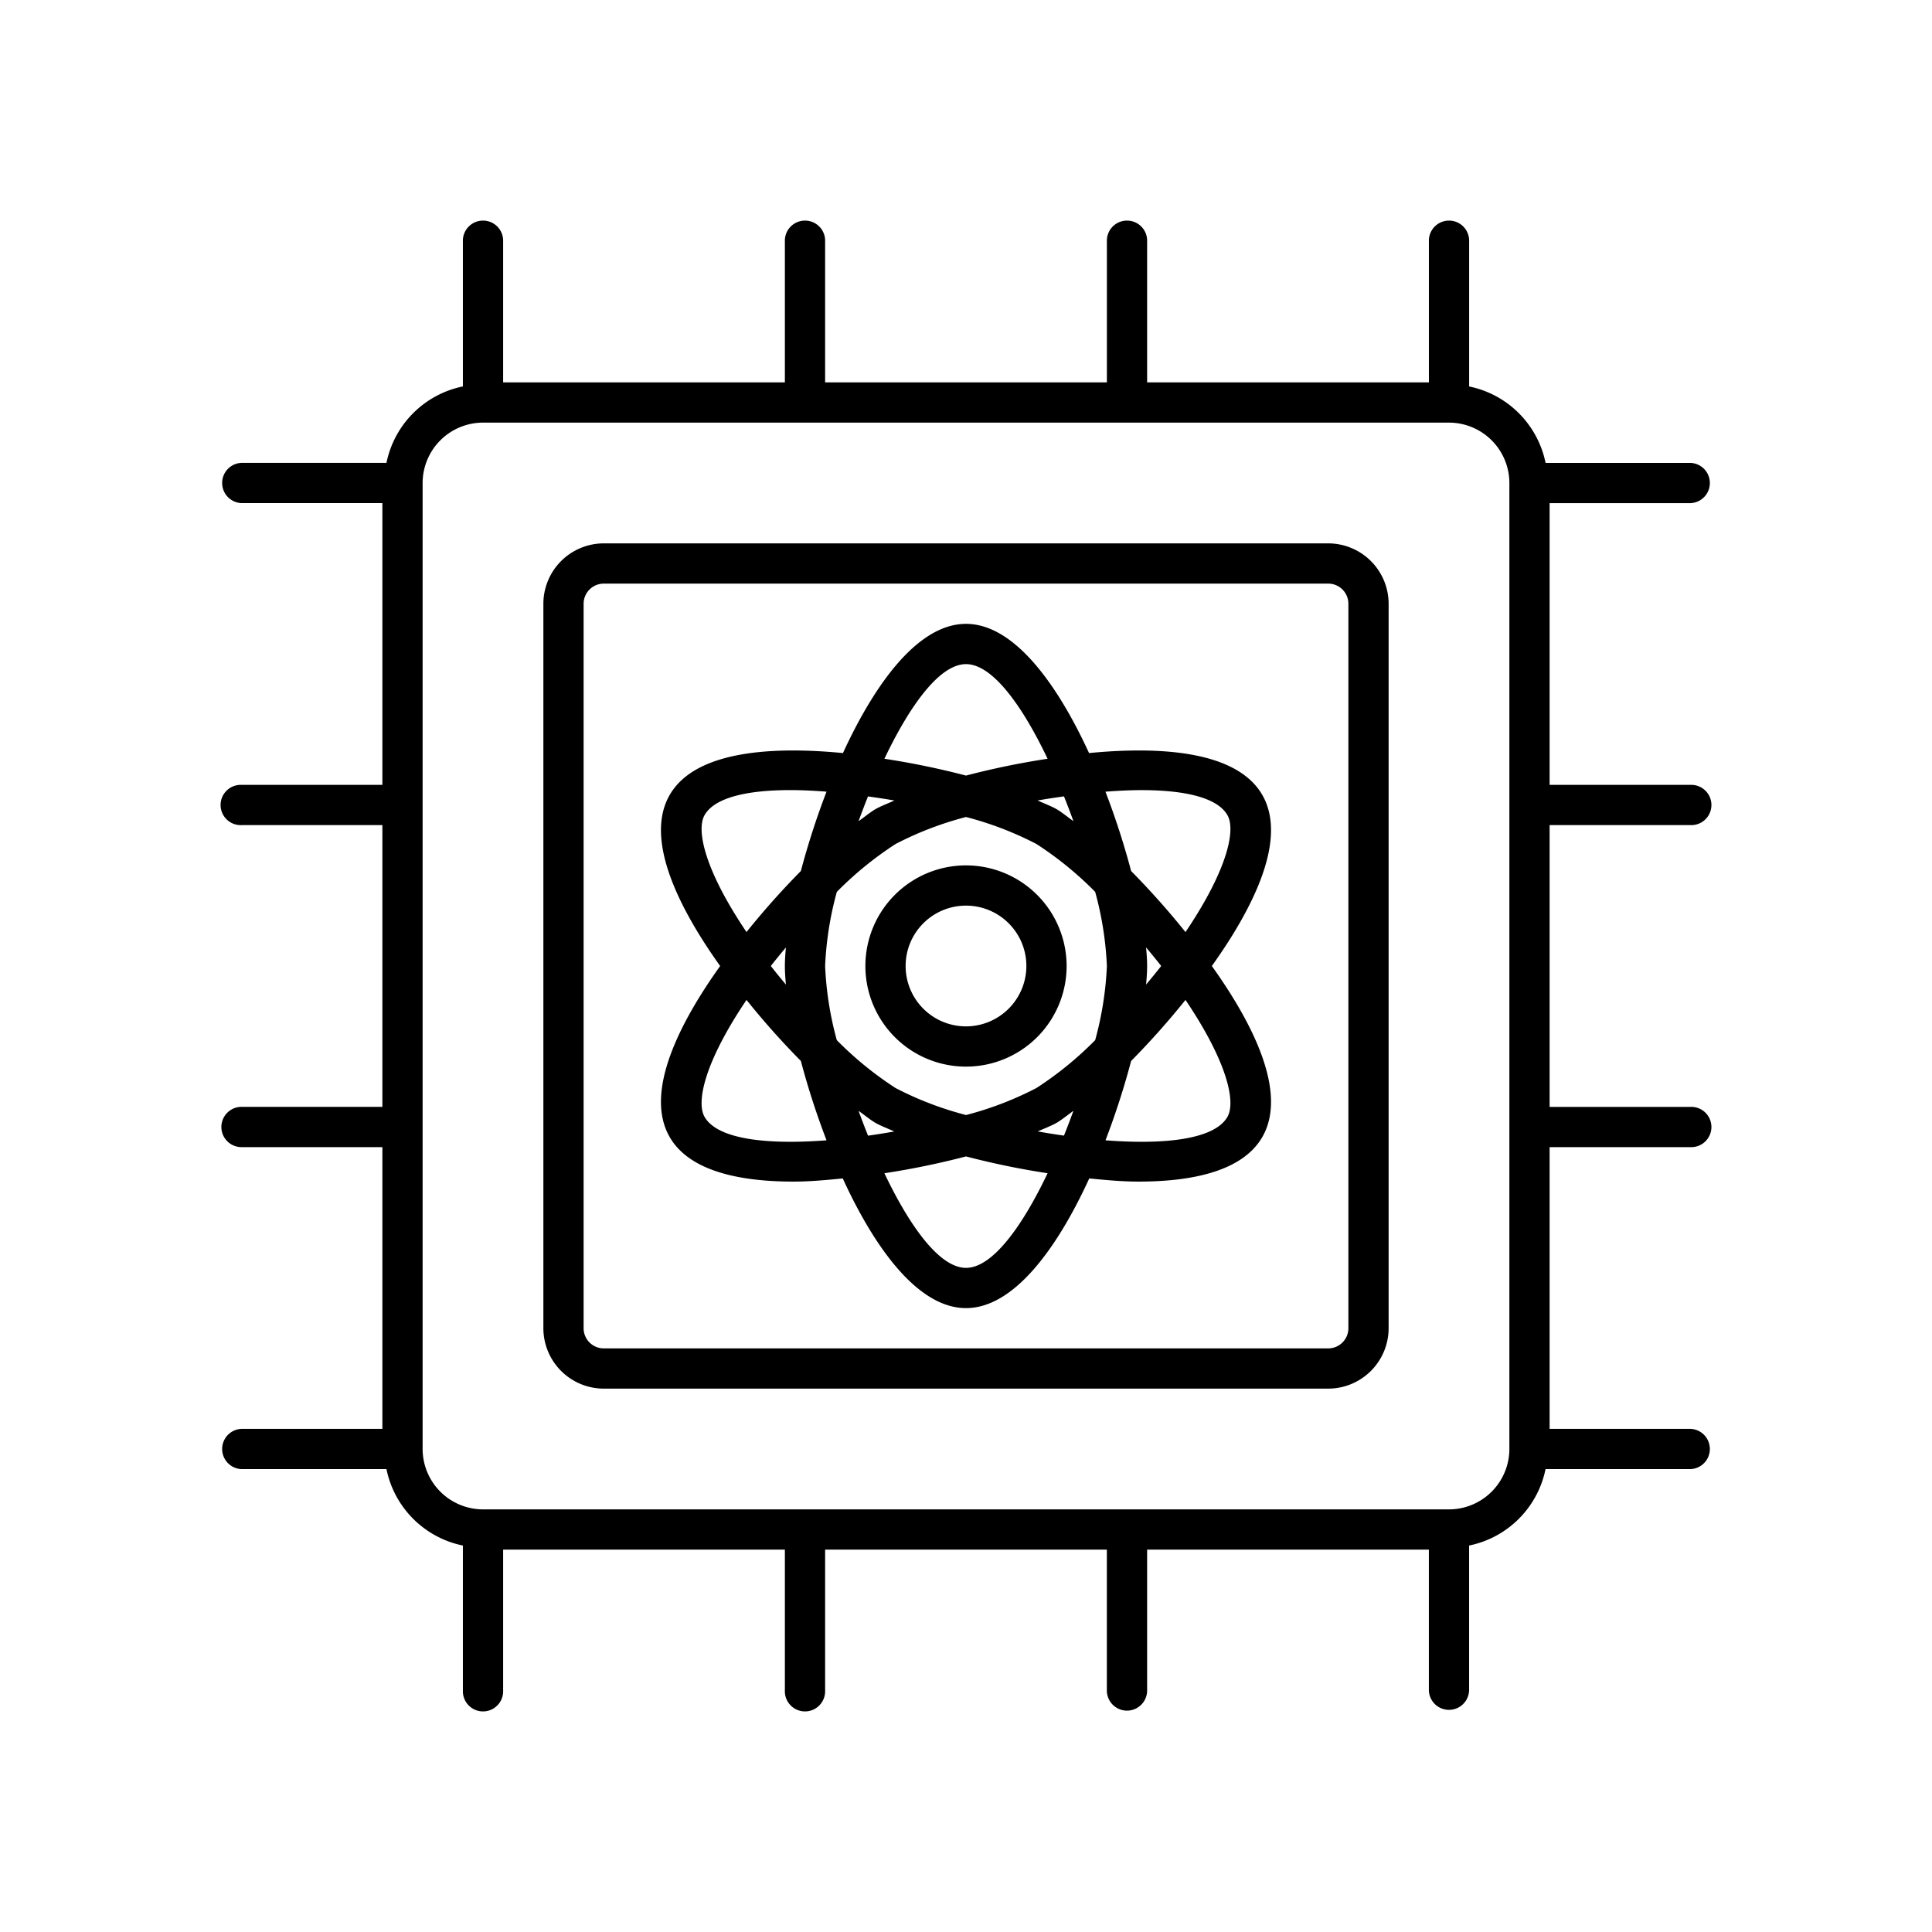 <svg xmlns="http://www.w3.org/2000/svg" viewBox="0 0 64 64"><title>18_Quantum Computing</title><g id="_18_Quantum_Computing" data-name="18_Quantum Computing"><path d="M56,27.333A.667.667,0,1,0,56,26H51.333V16.667H56a.667.667,0,0,0,0-1.333H51.199a3.247,3.247,0,0,0-2.532-2.532V8a.667.667,0,1,0-1.333,0v4.667H38V8a.667.667,0,1,0-1.333,0v4.667H27.333V8A.667.667,0,1,0,26,8v4.667H16.667V8a.667.667,0,1,0-1.333,0v4.801a3.247,3.247,0,0,0-2.532,2.532H8a.667.667,0,0,0,0,1.333h4.667V26H8a.667.667,0,1,0,0,1.333h4.667v9.333H8A.667.667,0,1,0,8,38h4.667v9.333H8a.667.667,0,0,0,0,1.333h4.802a3.247,3.247,0,0,0,2.532,2.532V56a.667.667,0,1,0,1.333,0V51.333H26V56a.667.667,0,1,0,1.333,0V51.333h9.333V56A.667.667,0,1,0,38,56V51.333h9.333V56a.667.667,0,0,0,1.333,0V51.198a3.247,3.247,0,0,0,2.532-2.532H56a.667.667,0,0,0,0-1.333H51.333V38H56a.667.667,0,1,0,0-1.333H51.333V27.333ZM50,48a2.003,2.003,0,0,1-2,2H16a2.003,2.003,0,0,1-2-2V16a2.003,2.003,0,0,1,2-2H48a2.003,2.003,0,0,1,2,2Z"/><path d="M44,18H20a2.003,2.003,0,0,0-2,2V44a2.003,2.003,0,0,0,2,2H44a2.003,2.003,0,0,0,2-2V20A2.003,2.003,0,0,0,44,18Zm.667,26A.668.668,0,0,1,44,44.667H20A.668.668,0,0,1,19.333,44V20A.668.668,0,0,1,20,19.333H44A.668.668,0,0,1,44.667,20Z"/><path d="M41.815,26.333c-.865-1.497-3.497-1.604-5.739-1.387-1.073-2.333-2.504-4.28-4.076-4.28s-3.003,1.946-4.076,4.28c-2.246-.217-4.875-.109-5.739,1.387C21.32,27.832,22.546,30.166,23.856,32c-1.31,1.834-2.537,4.168-1.671,5.667.659,1.141,2.344,1.475,4.102,1.475.551,0,1.095-.053,1.63-.105C28.99,41.378,30.425,43.333,32,43.333s3.01-1.956,4.083-4.296c.536.052,1.079.105,1.63.105,1.758,0,3.443-.336,4.102-1.475C42.68,36.168,41.454,33.834,40.144,32,41.454,30.166,42.68,27.832,41.815,26.333Zm-6.256.87c-.188-.135-.393-.303-.559-.399s-.417-.191-.629-.287c.291-.052.583-.095.875-.136C35.355,26.654,35.459,26.927,35.559,27.203ZM32,22c.873,0,1.861,1.368,2.703,3.135A26.338,26.338,0,0,0,32,25.692a26.343,26.343,0,0,0-2.703-.557C30.139,23.368,31.127,22,32,22Zm-3.246,4.382c.292.042.583.084.875.136-.212.096-.462.19-.629.287s-.371.264-.559.399C28.541,26.927,28.645,26.654,28.754,26.382ZM23.341,27c.341-.592,1.443-.827,2.844-.827.379,0,.782.02,1.195.052a25.586,25.586,0,0,0-.85,2.628,26.309,26.309,0,0,0-1.801,2.022C23.335,28.811,23.058,27.488,23.341,27Zm2.694,5.616c-.169-.202-.336-.405-.501-.616.165-.211.333-.414.501-.616C26.013,31.611,26,31.819,26,32S26.013,32.389,26.035,32.616ZM23.341,37c-.284-.488-.006-1.811,1.388-3.876A26.326,26.326,0,0,0,26.53,35.146a25.595,25.595,0,0,0,.85,2.628C25.44,37.924,23.775,37.751,23.341,37Zm5.1-.203c.188.135.393.303.559.399s.414.19.625.285q-.435.078-.87.14Q28.591,37.211,28.441,36.797ZM32,42c-.873,0-1.861-1.368-2.703-3.135A26.37,26.37,0,0,0,32,38.308a26.364,26.364,0,0,0,2.703.557C33.861,40.632,32.873,42,32,42Zm3.245-4.381c-.29-.041-.579-.088-.868-.139.21-.095.457-.188.623-.284s.371-.264.559-.399Q35.409,37.211,35.245,37.618Zm-.912-1.577a11.058,11.058,0,0,1-2.332.895,11.098,11.098,0,0,1-2.335-.895,11.498,11.498,0,0,1-1.946-1.586A11.046,11.046,0,0,1,27.333,32a11.046,11.046,0,0,1,.388-2.455,11.5,11.5,0,0,1,1.946-1.586A11.105,11.105,0,0,1,32,27.064a11.105,11.105,0,0,1,2.333.894,11.5,11.5,0,0,1,1.946,1.586A11.046,11.046,0,0,1,36.667,32a11.046,11.046,0,0,1-.388,2.456A11.498,11.498,0,0,1,34.333,36.042ZM40.659,37c-.434.751-2.099.924-4.038.774A25.628,25.628,0,0,0,37.47,35.146a26.347,26.347,0,0,0,1.801-2.022C40.664,35.189,40.943,36.512,40.659,37Zm-2.694-5.616c.169.202.336.404.501.616-.165.211-.333.414-.501.616C37.987,32.389,38,32.181,38,32S37.987,31.611,37.965,31.384Zm1.306-.508A26.33,26.33,0,0,0,37.47,28.854a25.61,25.61,0,0,0-.85-2.628c.413-.032.816-.052,1.195-.052,1.401,0,2.503.236,2.844.827C40.943,27.488,40.664,28.811,39.271,30.877Z"/><path d="M32,28.667A3.333,3.333,0,1,0,35.333,32,3.336,3.336,0,0,0,32,28.667ZM32,34a2,2,0,1,1,2-2A2.003,2.003,0,0,1,32,34Z"/></g></svg>